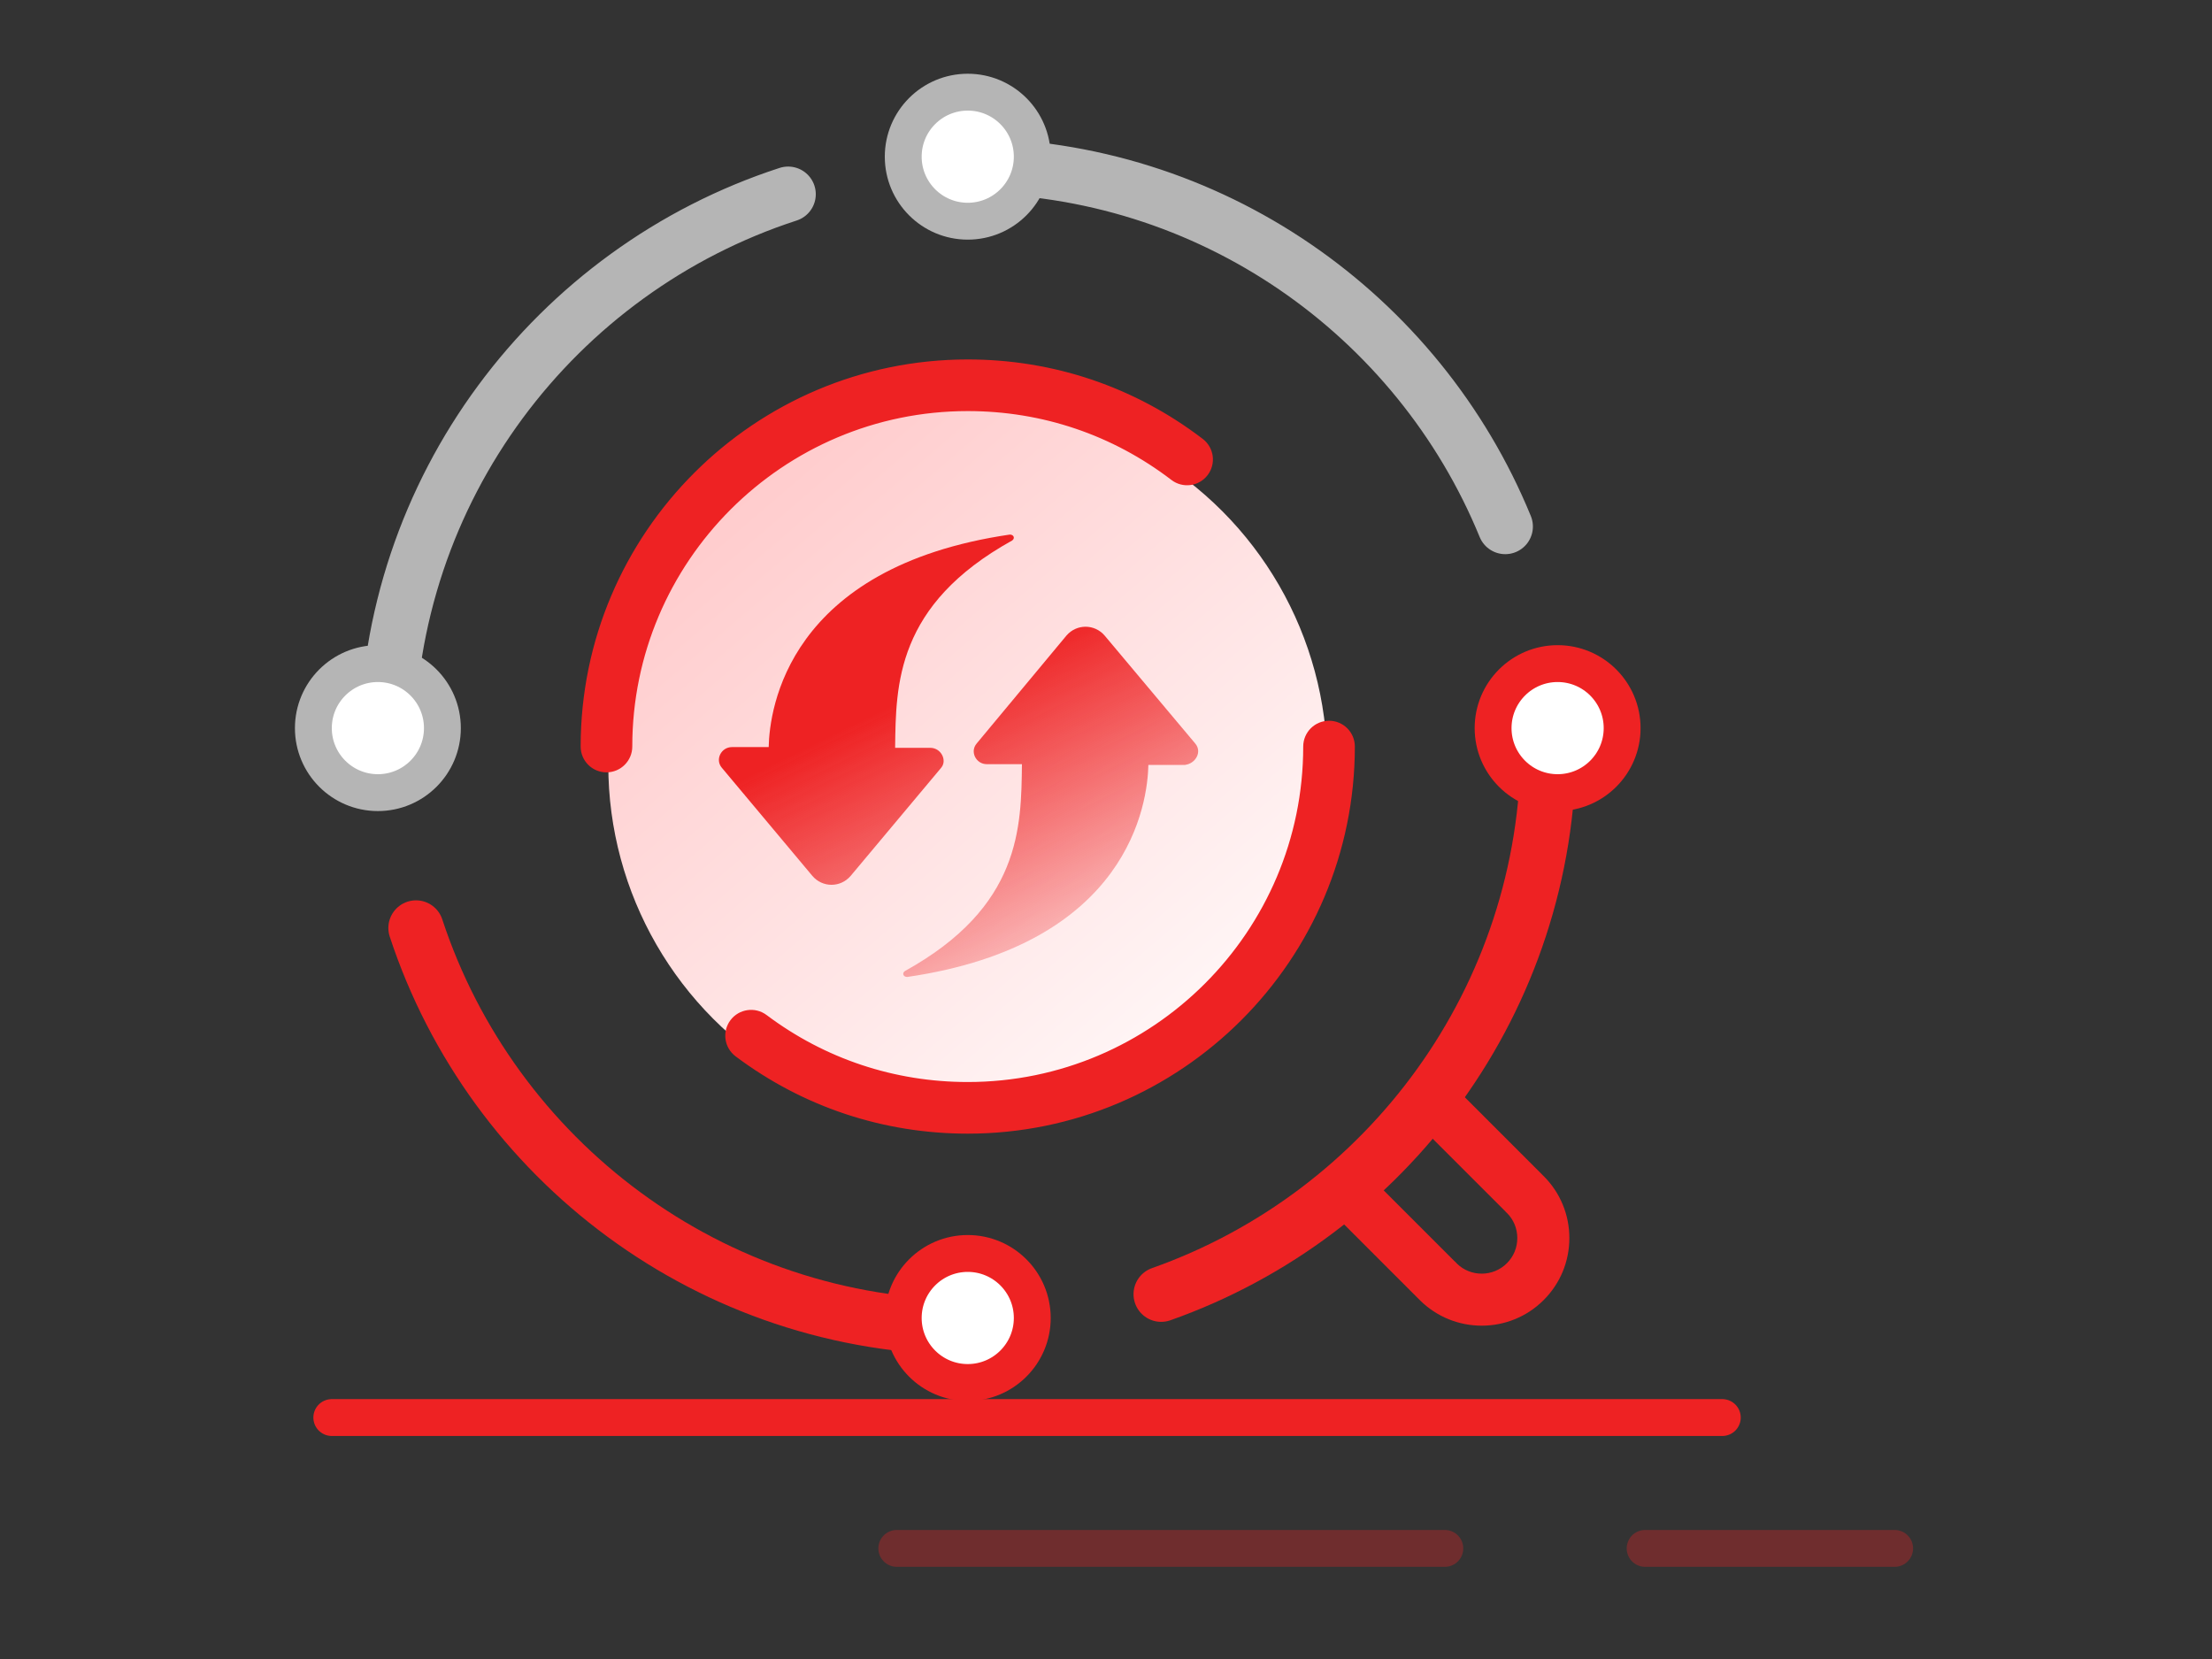 <?xml version="1.0" encoding="UTF-8"?>
<svg width="120px" height="90px" viewBox="0 0 120 90" version="1.1" xmlns="http://www.w3.org/2000/svg" xmlns:xlink="http://www.w3.org/1999/xlink">
    <rect x="0" y="0" width="120" height="90" fill="#333333" stroke="none"/>
    <title>共享共创</title>
    <defs>
        <linearGradient x1="14.068%" y1="12.952%" x2="93.003%" y2="104.848%" id="linearGradient-1">
            <stop stop-color="#FFCBCC" offset="0%"></stop>
            <stop stop-color="#FFFFFF" offset="100%"></stop>
        </linearGradient>
        <linearGradient x1="60.162%" y1="25.655%" x2="95.031%" y2="89.883%" id="linearGradient-2">
            <stop stop-color="#EE2223" offset="0%"></stop>
            <stop stop-color="#EE2223" stop-opacity="0.147" offset="100%"></stop>
        </linearGradient>
    </defs>
    <g id="共享共创" stroke="none" stroke-width="1" fill="none" fill-rule="evenodd">
        <g id="4">
            <g id="战略年度体检" transform="translate(21, 8)">
                <circle id="椭圆形" fill="url(#linearGradient-1)" cx="31.5" cy="33.5" r="19.5"></circle>
                <path d="M36.853,26.481 C37.404,25.84 38.378,25.84 38.928,26.481 L38.928,26.481 L43.839,32.333 C44.22,32.774 43.881,33.416 43.288,33.496 L43.288,33.496 L41.299,33.496 C41.256,35.54 40.283,43.236 28.217,45 C28.005,45 27.921,44.8 28.09,44.679 C34.398,41.192 34.398,36.863 34.44,33.456 L34.44,33.456 L32.535,33.456 C31.943,33.456 31.604,32.774 31.985,32.333 L31.985,32.333 Z M33.783,21 C33.995,21 34.079,21.201 33.91,21.321 C27.602,24.816 27.602,29.154 27.56,32.569 L27.56,32.569 L29.465,32.569 C30.057,32.569 30.396,33.252 30.057,33.653 L30.057,33.653 L25.147,39.518 C24.596,40.161 23.622,40.161 23.072,39.518 L23.072,39.518 L18.161,33.653 C17.78,33.211 18.119,32.529 18.712,32.529 L18.712,32.529 L20.701,32.529 C20.744,30.48 21.717,22.767 33.783,21 Z" id="形状结合" fill="url(#linearGradient-2)" fill-rule="nonzero"></path>
                <path d="M11.9,33.4 C12.398,33.4 12.801,32.997 12.801,32.5 C12.801,22.189 21.189,13.801 31.5,13.801 C35.645,13.801 39.57,15.128 42.853,17.64 C43.248,17.943 43.813,17.867 44.115,17.472 C44.417,17.077 44.342,16.512 43.947,16.21 C40.348,13.456 36.044,12 31.5,12 C20.196,12 11,21.196 11,32.5 C11,32.997 11.403,33.4 11.9,33.4 L11.9,33.4 Z M51.1,31.6 C50.602,31.6 50.199,32.003 50.199,32.5 C50.199,42.811 41.811,51.199 31.5,51.199 C27.419,51.199 23.541,49.908 20.287,47.465 C19.889,47.167 19.325,47.248 19.026,47.645 C18.727,48.043 18.808,48.607 19.206,48.906 C22.774,51.584 27.026,53 31.5,53 C42.804,53 52,43.804 52,32.5 C52,32.003 51.597,31.6 51.1,31.6 Z" id="形状" stroke="#EE2223" fill="#EE2223" fill-rule="nonzero"></path>
                <path d="M62.319,56.086 L57.518,51.285 L51.531,57.33 L56.303,62.102 C56.314,62.113 56.325,62.124 56.337,62.135 C56.349,62.148 56.362,62.161 56.374,62.173 C57.204,63.003 58.293,63.417 59.383,63.417 C60.472,63.417 61.561,63.003 62.391,62.173 C63.194,61.37 63.637,60.302 63.637,59.165 C63.637,58.029 63.194,56.96 62.391,56.157 C62.378,56.144 62.365,56.131 62.351,56.119 C62.341,56.107 62.33,56.096 62.319,56.086 Z M61.102,60.884 C60.153,61.832 58.611,61.831 57.669,60.889 C57.649,60.866 57.629,60.844 57.608,60.821 L57.608,60.821 C57.582,60.795 57.555,60.77 57.526,60.746 L52.95,56.17 L52.95,56.17 C54.175,55.106 55.318,53.951 56.37,52.715 L60.963,57.307 L60.963,57.307 C60.989,57.339 61.017,57.37 61.047,57.398 L61.102,57.446 C61.561,57.905 61.813,58.516 61.813,59.165 C61.813,59.815 61.561,60.425 61.102,60.884 L61.102,60.884 Z" id="形状" stroke="#EE2223" fill="#EE2223" fill-rule="nonzero"></path>
                <path d="M21.756,2.536 C9.128,6.639 0,18.504 0,32.5 M60.659,20.563 C55.956,9.085 44.672,1 31.5,1" id="形状" stroke="#B5B5B5" stroke-width="3" stroke-linecap="round"></path>
                <path d="M41.993,62.21 C54.231,57.888 63,46.218 63,32.5" id="路径" stroke="#EE2223" stroke-width="3" stroke-linecap="round"></path>
                <path d="M1.568,42.343 C5.702,54.919 17.54,64 31.5,64" id="路径" stroke="#EE2223" stroke-width="3" stroke-linecap="round"></path>
            </g>
            <circle id="椭圆形" stroke="#B5B5B5" stroke-width="2" fill="#FFFFFF" cx="52.5" cy="8.5" r="3.5"></circle>
            <circle id="椭圆形" stroke="#EE2223" stroke-width="2" fill="#FFFFFF" cx="52.5" cy="71.5" r="3.5"></circle>
            <circle id="椭圆形" stroke="#EE2223" stroke-width="2" fill="#FFFFFF" cx="84.5" cy="39.5" r="3.5"></circle>
            <circle id="椭圆形" stroke="#B5B5B5" stroke-width="2" fill="#FFFFFF" cx="20.5" cy="39.5" r="3.5"></circle>
            <line x1="18" y1="76.901" x2="93.434" y2="76.901" id="路径-25" stroke="#EE2223" stroke-width="2" stroke-linecap="round"></line>
            <path d="M48.65,84 L78.382,84 M89.247,84 L102.784,84" id="形状" stroke="#EE2223" stroke-width="2" opacity="0.321" stroke-linecap="round"></path>
        </g>
    </g>
</svg>